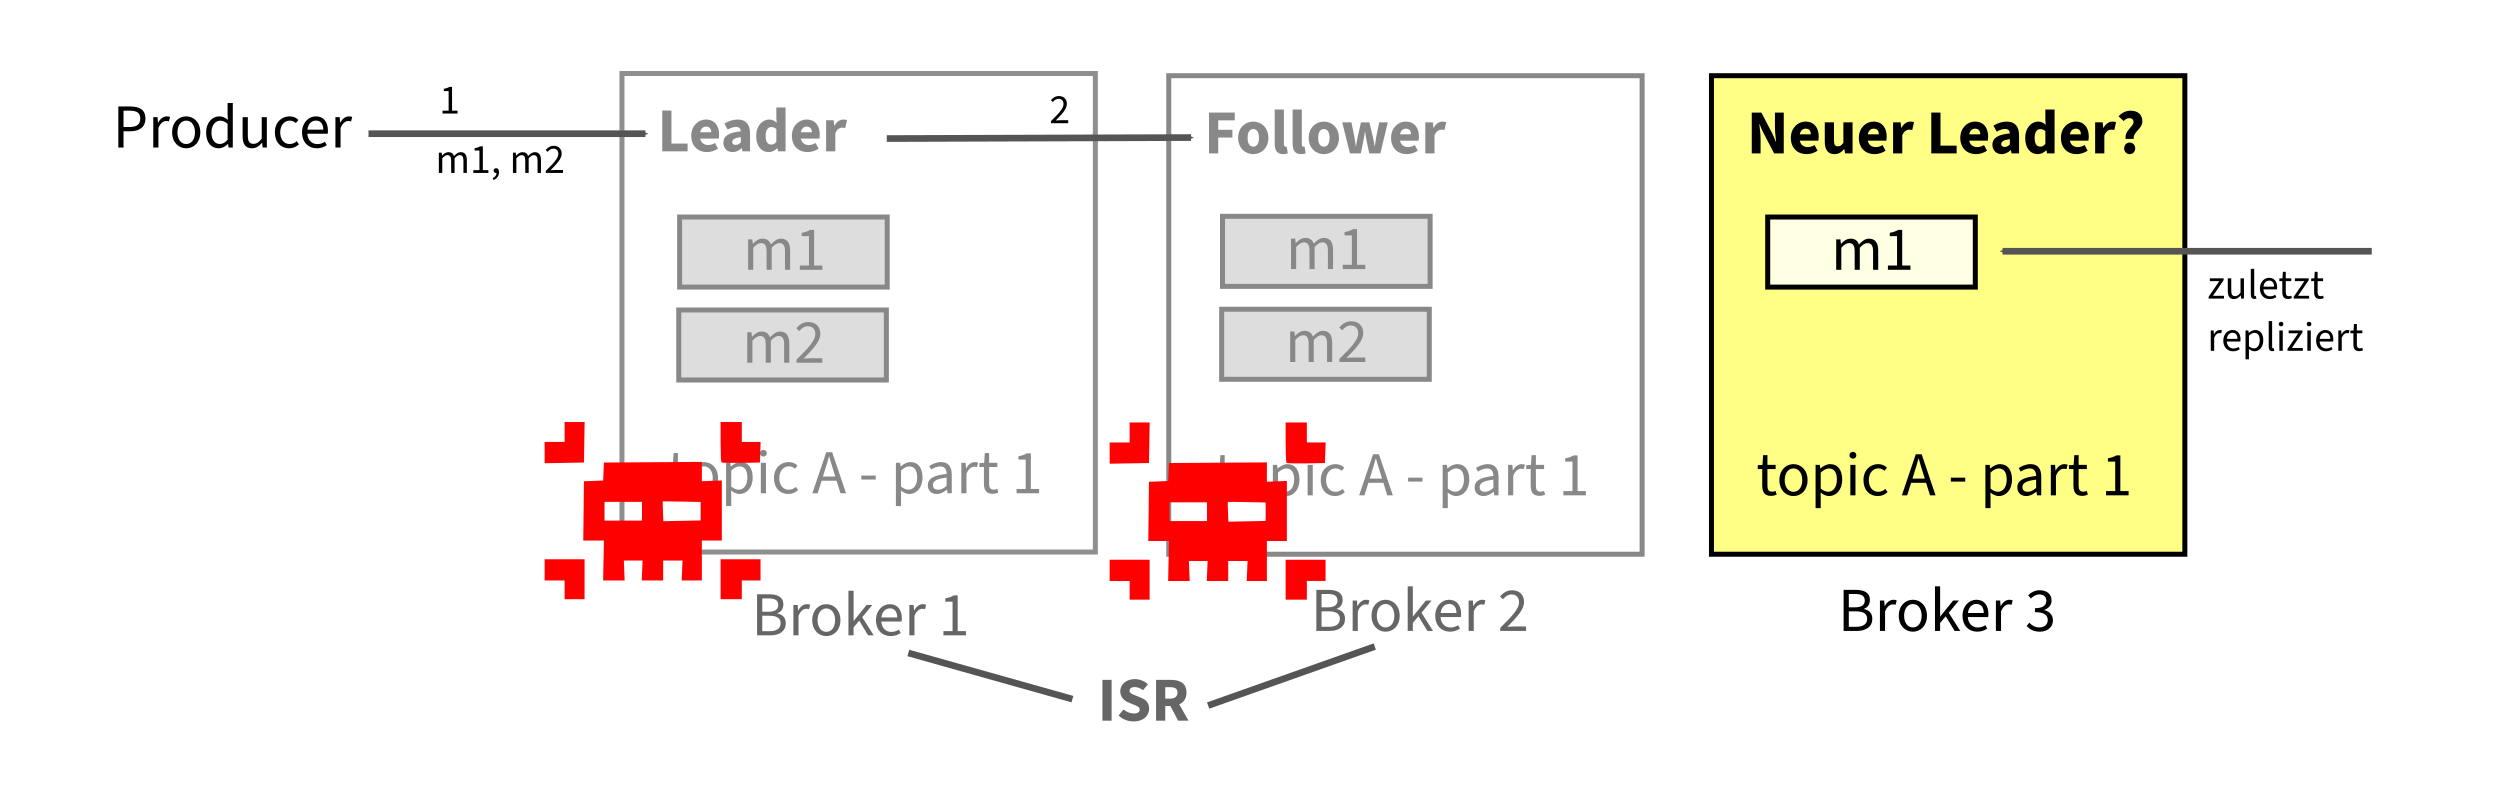 <?xml version="1.0" encoding="UTF-8" standalone="no"?>
<svg
   version="1.1"
   id="svg2"
   viewBox="0 0 748.606 237.289"
   height="66.968mm"
   width="211.273mm"
   inkscape:version="1.1.2 (0a00cf5339, 2022-02-04)"
   sodipodi:docname="unclean-leader-election.svg"
   xmlns:inkscape="http://www.inkscape.org/namespaces/inkscape"
   xmlns:sodipodi="http://sodipodi.sourceforge.net/DTD/sodipodi-0.dtd"
   xmlns="http://www.w3.org/2000/svg"
   xmlns:svg="http://www.w3.org/2000/svg"
   xmlns:rdf="http://www.w3.org/1999/02/22-rdf-syntax-ns#"
   xmlns:cc="http://creativecommons.org/ns#"
   xmlns:dc="http://purl.org/dc/elements/1.1/">
  <sodipodi:namedview
     pagecolor="#ffffff"
     bordercolor="#666666"
     borderopacity="1"
     objecttolerance="10"
     gridtolerance="10"
     guidetolerance="10"
     inkscape:pageopacity="1"
     inkscape:pageshadow="2"
     inkscape:window-width="1545"
     inkscape:window-height="956"
     id="namedview99"
     showgrid="false"
     inkscape:zoom="1.0375495"
     inkscape:cx="416.36568"
     inkscape:cy="118.06666"
     inkscape:window-x="26"
     inkscape:window-y="23"
     inkscape:window-maximized="0"
     inkscape:current-layer="layer1"
     inkscape:pagecheckerboard="0"
     inkscape:document-units="mm" />
  <defs
     id="defs4">
    <marker
       style="overflow:visible"
       id="Arrow2Send"
       refX="0"
       refY="0"
       orient="auto">
      <path
         transform="matrix(-0.3,0,0,-0.3,0.69,0)"
         d="M 8.719,4.034 -2.207,0.016 8.719,-4.002 c -1.745,2.372 -1.735,5.617 -6e-7,8.035 z"
         style="fill:#555555;fill-opacity:1;fill-rule:evenodd;stroke:#555555;stroke-width:0.625;stroke-linejoin:round;stroke-opacity:1"
         id="path5027" />
    </marker>
    <marker
       style="overflow:visible"
       id="Arrow2Send-8"
       refX="0"
       refY="0"
       orient="auto">
      <path
         transform="matrix(-0.3,0,0,-0.3,0.69,0)"
         d="M 8.719,4.034 -2.207,0.016 8.719,-4.002 c -1.745,2.372 -1.735,5.617 -6e-7,8.035 z"
         style="fill:#555555;fill-opacity:1;fill-rule:evenodd;stroke:#555555;stroke-width:0.625;stroke-linejoin:round;stroke-opacity:1"
         id="path5027-9" />
    </marker>
    <marker
       style="overflow:visible"
       id="Arrow2Send-81"
       refX="0"
       refY="0"
       orient="auto">
      <path
         transform="matrix(-0.3,0,0,-0.3,0.69,0)"
         d="M 8.719,4.034 -2.207,0.016 8.719,-4.002 c -1.745,2.372 -1.735,5.617 -6e-7,8.035 z"
         style="fill:#555555;fill-opacity:1;fill-rule:evenodd;stroke:#555555;stroke-width:0.625;stroke-linejoin:round;stroke-opacity:1"
         id="path5027-6" />
    </marker>
    <marker
       style="overflow:visible"
       id="Arrow2Send-81-4"
       refX="0"
       refY="0"
       orient="auto">
      <path
         transform="matrix(-0.3,0,0,-0.3,0.69,0)"
         d="M 8.719,4.034 -2.207,0.016 8.719,-4.002 c -1.745,2.372 -1.735,5.617 -6e-7,8.035 z"
         style="fill:#555555;fill-opacity:1;fill-rule:evenodd;stroke:#555555;stroke-width:0.625;stroke-linejoin:round;stroke-opacity:1"
         id="path5027-6-8" />
    </marker>
    <marker
       style="overflow:visible"
       id="Arrow2Send-4"
       refX="0"
       refY="0"
       orient="auto">
      <path
         transform="matrix(-0.3,0,0,-0.3,0.69,0)"
         d="M 8.719,4.034 -2.207,0.016 8.719,-4.002 c -1.745,2.372 -1.735,5.617 -6e-7,8.035 z"
         style="fill:#555555;fill-opacity:1;fill-rule:evenodd;stroke:#555555;stroke-width:0.625;stroke-linejoin:round;stroke-opacity:1"
         id="path5027-2" />
    </marker>
    <marker
       style="overflow:visible"
       id="Arrow2Send-6"
       refX="0"
       refY="0"
       orient="auto">
      <path
         transform="matrix(-0.3,0,0,-0.3,0.69,0)"
         d="M 8.719,4.034 -2.207,0.016 8.719,-4.002 c -1.745,2.372 -1.735,5.617 -6e-7,8.035 z"
         style="fill:#555555;fill-opacity:1;fill-rule:evenodd;stroke:#555555;stroke-width:0.625;stroke-linejoin:round;stroke-opacity:1"
         id="path5027-4" />
    </marker>
    <marker
       style="overflow:visible"
       id="Arrow2Send-3"
       refX="0"
       refY="0"
       orient="auto">
      <path
         transform="matrix(-0.3,0,0,-0.3,0.69,0)"
         d="M 8.719,4.034 -2.207,0.016 8.719,-4.002 c -1.745,2.372 -1.735,5.617 -6e-7,8.035 z"
         style="fill:#555555;fill-opacity:1;fill-rule:evenodd;stroke:#555555;stroke-width:0.625;stroke-linejoin:round;stroke-opacity:1"
         id="path5027-1" />
    </marker>
    <marker
       style="overflow:visible"
       id="Arrow2Send-3-6"
       refX="0"
       refY="0"
       orient="auto">
      <path
         transform="matrix(-0.3,0,0,-0.3,0.69,0)"
         d="M 8.719,4.034 -2.207,0.016 8.719,-4.002 c -1.745,2.372 -1.735,5.617 -6e-7,8.035 z"
         style="fill:#555555;fill-opacity:1;fill-rule:evenodd;stroke:#555555;stroke-width:0.625;stroke-linejoin:round;stroke-opacity:1"
         id="path5027-1-8" />
    </marker>
    <marker
       style="overflow:visible"
       id="Arrow2Send-3-9"
       refX="0"
       refY="0"
       orient="auto">
      <path
         transform="matrix(-0.3,0,0,-0.3,0.69,0)"
         d="M 8.719,4.034 -2.207,0.016 8.719,-4.002 c -1.745,2.372 -1.735,5.617 -6e-7,8.035 z"
         style="fill:#555555;fill-opacity:1;fill-rule:evenodd;stroke:#555555;stroke-width:0.625;stroke-linejoin:round;stroke-opacity:1"
         id="path5027-1-88" />
    </marker>
    <marker
       style="overflow:visible"
       id="Arrow2Send-3-92"
       refX="0"
       refY="0"
       orient="auto">
      <path
         transform="matrix(-0.3,0,0,-0.3,0.69,0)"
         d="M 8.719,4.034 -2.207,0.016 8.719,-4.002 c -1.745,2.372 -1.735,5.617 -6e-7,8.035 z"
         style="fill:#555555;fill-opacity:1;fill-rule:evenodd;stroke:#555555;stroke-width:0.625;stroke-linejoin:round;stroke-opacity:1"
         id="path5027-1-1" />
    </marker>
  </defs>
  <g
     transform="translate(-9.408,-690.735)"
     id="layer1">
    <path
       id="rect4695-80"
       style="opacity:1;fill:#ffff00;fill-opacity:0.48;stroke:#000000;stroke-width:1.5;stroke-linecap:round"
       d="M 521.895,713.408 H 663.645 V 856.701 H 521.895 Z" />
    <g
       transform="translate(102.729,5.449)"
       id="g4690">
      <g
         aria-label="topic A - part 1"
         id="text4684"
         style="font-size:18.75px;line-height:0%;font-family:'Source Sans 3';-inkscape-font-specification:'Source Sans 3, Normal';letter-spacing:0px;word-spacing:0px;fill:#888888;stroke-width:1px">
        <path
           d="m 110.728,833.158 c 0.619,0 1.219,-0.15 1.706,-0.394 l -0.319,-1.087 c -0.356,0.169 -0.713,0.225 -1.031,0.225 -1.05,0 -1.406,-0.637 -1.406,-1.744 v -5.025 h 2.456 v -1.256 h -2.456 v -2.925 h -1.294 l -0.188,2.925 -1.425,0.094 v 1.163 h 1.35 v 4.987 c 0,1.819 0.656,3.038 2.606,3.038 z"
           id="path13736" />
        <path
           d="m 117.478,833.214 c 2.231,0 4.219,-1.744 4.219,-4.763 0,-3.056 -1.988,-4.8 -4.219,-4.8 -2.231,0 -4.219,1.744 -4.219,4.8 0,3.019 1.988,4.763 4.219,4.763 z m 0,-1.275 c -1.556,0 -2.625,-1.406 -2.625,-3.487 0,-2.1 1.069,-3.525 2.625,-3.525 1.575,0 2.625,1.425 2.625,3.525 0,2.081 -1.05,3.487 -2.625,3.487 z"
           id="path13738" />
        <path
           d="m 124.097,836.833 h 1.538 v -3.075 l -0.037,-1.594 c 0.844,0.656 1.688,1.05 2.531,1.05 2.081,0 3.938,-1.819 3.938,-4.912 0,-2.831 -1.256,-4.65 -3.6,-4.65 -1.069,0 -2.081,0.581 -2.906,1.275 h -0.056 l -0.131,-1.05 h -1.275 z m 3.769,-4.912 c -0.6,0 -1.406,-0.263 -2.231,-0.956 v -4.781 c 0.9,-0.806 1.669,-1.238 2.438,-1.238 1.725,0 2.4,1.35 2.4,3.356 0,2.25 -1.106,3.619 -2.606,3.619 z"
           id="path13740" />
        <path
           d="m 134.503,832.989 h 1.538 v -9.113 h -1.538 z m 0.769,-10.988 c 0.6,0 1.031,-0.394 1.031,-1.012 0,-0.6 -0.431,-1.012 -1.031,-1.012 -0.6,0 -1.031,0.412 -1.031,1.012 0,0.619 0.431,1.012 1.031,1.012 z"
           id="path13742" />
        <path
           d="m 142.734,833.214 c 1.163,0 2.175,-0.469 2.925,-1.2 l -0.675,-0.938 c -0.544,0.506 -1.294,0.863 -2.119,0.863 -1.688,0 -2.831,-1.406 -2.831,-3.487 0,-2.1 1.219,-3.525 2.85,-3.525 0.787,0 1.369,0.3 1.837,0.731 l 0.769,-0.938 c -0.619,-0.619 -1.462,-1.069 -2.663,-1.069 -2.344,0 -4.388,1.744 -4.388,4.8 0,3.019 1.856,4.763 4.294,4.763 z"
           id="path13744" />
        <path
           d="m 153.684,826.108 c 0.45,-1.369 0.844,-2.719 1.219,-4.144 h 0.075 c 0.394,1.425 0.787,2.775 1.238,4.144 l 0.581,1.875 h -3.694 z m -3.75,6.881 h 1.594 l 1.181,-3.75 h 4.481 l 1.163,3.75 h 1.669 l -4.162,-12.3 h -1.762 z"
           id="path13746" />
        <path
           d="m 164.597,828.883 h 4.312 v -1.181 h -4.312 z"
           id="path13748" />
        <path
           d="m 174.947,836.833 h 1.538 v -3.075 l -0.037,-1.594 c 0.844,0.656 1.688,1.05 2.531,1.05 2.081,0 3.938,-1.819 3.938,-4.912 0,-2.831 -1.256,-4.65 -3.6,-4.65 -1.069,0 -2.081,0.581 -2.906,1.275 h -0.056 l -0.131,-1.05 h -1.275 z m 3.769,-4.912 c -0.6,0 -1.406,-0.263 -2.231,-0.956 v -4.781 c 0.9,-0.806 1.669,-1.238 2.438,-1.238 1.725,0 2.4,1.35 2.4,3.356 0,2.25 -1.106,3.619 -2.606,3.619 z"
           id="path13750" />
        <path
           d="m 187.19,833.214 c 1.144,0 2.119,-0.581 3.019,-1.312 h 0.056 l 0.131,1.087 h 1.275 v -5.588 c 0,-2.269 -0.956,-3.75 -3.169,-3.75 -1.462,0 -2.737,0.619 -3.581,1.181 l 0.6,1.05 c 0.713,-0.45 1.669,-0.938 2.719,-0.938 1.481,0 1.875,1.106 1.894,2.25 -3.9,0.431 -5.625,1.387 -5.625,3.431 0,1.65 1.163,2.587 2.681,2.587 z m 0.431,-1.275 c -0.881,0 -1.594,-0.394 -1.594,-1.406 0,-1.181 1.031,-1.875 4.106,-2.231 v 2.456 c -0.881,0.787 -1.631,1.181 -2.513,1.181 z"
           id="path13752" />
        <path
           d="m 194.54,832.989 h 1.538 v -5.85 c 0.619,-1.538 1.538,-2.1 2.306,-2.1 0.375,0 0.562,0.037 0.844,0.113 l 0.338,-1.312 c -0.3,-0.131 -0.581,-0.188 -0.975,-0.188 -1.05,0 -1.988,0.731 -2.587,1.875 h -0.056 l -0.131,-1.65 h -1.275 z"
           id="path13754" />
        <path
           d="m 203.915,833.158 c 0.619,0 1.219,-0.15 1.706,-0.394 l -0.319,-1.087 c -0.356,0.169 -0.713,0.225 -1.031,0.225 -1.05,0 -1.406,-0.637 -1.406,-1.744 v -5.025 h 2.456 v -1.256 h -2.456 v -2.925 h -1.294 l -0.188,2.925 -1.425,0.094 v 1.163 h 1.35 v 4.987 c 0,1.819 0.656,3.038 2.606,3.038 z"
           id="path13756" />
        <path
           d="m 211.078,832.989 h 6.75 v -1.275 h -2.475 v -10.688 h -1.181 c -0.656,0.394 -1.444,0.694 -2.531,0.881 v 0.994 h 2.175 v 8.812 h -2.737 z"
           id="path13758" />
      </g>
      <path
         id="rect4688"
         style="opacity:1;fill:none;stroke-width:1.5;stroke-linecap:round"
         d="M 99.929,813.646 H 226.438 v 26.917 H 99.929 Z" />
    </g>
    <path
       id="rect4695"
       style="opacity:1;fill:none;stroke:#888888;stroke-width:1.5;stroke-linecap:round;stroke-opacity:0.941"
       d="M 195.65,712.745 H 337.4 V 856.038 H 195.65 Z" />
    <g
       aria-label="Leader"
       id="text4754"
       style="font-size:18.75px;line-height:0%;font-family:'Source Sans 3';-inkscape-font-specification:'Source Sans 3, Normal';letter-spacing:0px;word-spacing:0px;fill:#888888;stroke-width:1px">
      <path
         d="m 207.712,736.053 h 7.594 v -2.325 h -4.838 v -9.9 H 207.712 Z"
         style="font-weight:bold;line-height:125%;-inkscape-font-specification:'Source Sans 3, Bold'"
         id="path13722" />
      <path
         d="m 220.837,728.646 c 1.106,0 1.538,0.713 1.538,1.688 h -3.3 c 0.244,-1.275 1.031,-1.688 1.762,-1.688 z m 0.263,7.631 c 1.106,0 2.362,-0.375 3.3,-1.031 l -0.9,-1.688 c -0.656,0.394 -1.331,0.6 -2.025,0.6 -1.05,0 -2.1,-0.469 -2.4,-1.913 h 5.55 c 0.056,-0.281 0.113,-0.769 0.113,-1.256 0,-2.531 -1.294,-4.463 -3.956,-4.463 -2.231,0 -4.388,1.856 -4.388,4.875 0,3.094 2.044,4.875 4.706,4.875 z"
         style="font-weight:bold;line-height:125%;-inkscape-font-specification:'Source Sans 3, Bold'"
         id="path13724" />
      <path
         d="m 228.787,736.278 c 1.05,0 1.894,-0.487 2.7,-1.181 h 0.075 l 0.188,0.956 h 2.25 v -5.306 c 0,-2.869 -1.312,-4.219 -3.694,-4.219 -1.462,0 -2.794,0.487 -3.975,1.219 l 0.975,1.8 c 0.919,-0.525 1.688,-0.806 2.475,-0.806 0.994,0 1.406,0.506 1.462,1.312 -3.675,0.375 -5.231,1.425 -5.231,3.413 0,1.575 1.069,2.812 2.775,2.812 z m 0.919,-2.156 c -0.637,0 -1.05,-0.281 -1.05,-0.863 0,-0.713 0.637,-1.219 2.587,-1.481 v 1.575 c -0.469,0.487 -0.919,0.769 -1.538,0.769 z"
         style="font-weight:bold;line-height:125%;-inkscape-font-specification:'Source Sans 3, Bold'"
         id="path13726" />
      <path
         d="m 239.643,736.278 c 0.9,0 1.819,-0.487 2.475,-1.144 h 0.075 l 0.188,0.919 h 2.25 v -13.144 h -2.756 v 3.169 l 0.113,1.425 c -0.637,-0.6 -1.256,-0.975 -2.288,-0.975 -1.969,0 -3.862,1.837 -3.862,4.875 0,3.038 1.5,4.875 3.806,4.875 z m 0.713,-2.25 c -1.069,0 -1.688,-0.825 -1.688,-2.663 0,-1.762 0.787,-2.587 1.669,-2.587 0.506,0 1.05,0.15 1.538,0.6 v 3.806 c -0.45,0.619 -0.919,0.844 -1.519,0.844 z"
         style="font-weight:bold;line-height:125%;-inkscape-font-specification:'Source Sans 3, Bold'"
         id="path13728" />
      <path
         d="m 250.968,728.646 c 1.106,0 1.538,0.713 1.538,1.688 h -3.3 c 0.244,-1.275 1.031,-1.688 1.762,-1.688 z m 0.263,7.631 c 1.106,0 2.362,-0.375 3.3,-1.031 l -0.9,-1.688 c -0.656,0.394 -1.331,0.6 -2.025,0.6 -1.05,0 -2.1,-0.469 -2.4,-1.913 h 5.55 c 0.056,-0.281 0.113,-0.769 0.113,-1.256 0,-2.531 -1.294,-4.463 -3.956,-4.463 -2.231,0 -4.388,1.856 -4.388,4.875 0,3.094 2.044,4.875 4.706,4.875 z"
         style="font-weight:bold;line-height:125%;-inkscape-font-specification:'Source Sans 3, Bold'"
         id="path13730" />
      <path
         d="m 256.781,736.053 h 2.756 v -5.4 c 0.487,-1.256 1.35,-1.706 2.044,-1.706 0.394,0 0.619,0.037 0.938,0.113 l 0.525,-2.344 c -0.263,-0.113 -0.581,-0.188 -1.106,-0.188 -0.956,0 -1.969,0.6 -2.644,1.856 h -0.075 l -0.188,-1.631 h -2.25 z"
         style="font-weight:bold;line-height:125%;-inkscape-font-specification:'Source Sans 3, Bold'"
         id="path13732" />
    </g>
    <g
       aria-label="Broker 1"
       id="text4833"
       style="font-size:18.75px;line-height:0%;font-family:'Source Sans 3';-inkscape-font-specification:'Source Sans 3, Normal';letter-spacing:0px;word-spacing:0px;fill:#666666;stroke-width:1px">
      <path
         d="m 236.108,880.988 h 3.919 c 2.756,0 4.669,-1.2 4.669,-3.656 0,-1.65 -0.975,-2.606 -2.513,-2.888 v -0.075 c 1.163,-0.375 1.8,-1.406 1.8,-2.681 0,-2.156 -1.725,-3 -4.219,-3 h -3.656 z m 1.556,-7.069 v -3.994 h 1.894 c 1.913,0 2.888,0.544 2.888,1.969 0,1.256 -0.863,2.025 -2.962,2.025 z m 0,5.831 v -4.631 h 2.138 c 2.156,0 3.356,0.694 3.356,2.212 0,1.65 -1.238,2.419 -3.356,2.419 z"
         id="path13707" />
      <path
         d="m 246.983,880.988 h 1.538 v -5.85 c 0.619,-1.538 1.538,-2.1 2.306,-2.1 0.375,0 0.562,0.037 0.844,0.113 l 0.338,-1.312 c -0.3,-0.131 -0.581,-0.188 -0.975,-0.188 -1.05,0 -1.988,0.731 -2.587,1.875 h -0.056 l -0.131,-1.65 h -1.275 z"
         id="path13709" />
      <path
         d="m 256.846,881.213 c 2.231,0 4.219,-1.744 4.219,-4.763 0,-3.056 -1.988,-4.8 -4.219,-4.8 -2.231,0 -4.219,1.744 -4.219,4.8 0,3.019 1.988,4.763 4.219,4.763 z m 0,-1.275 c -1.556,0 -2.625,-1.406 -2.625,-3.487 0,-2.1 1.069,-3.525 2.625,-3.525 1.575,0 2.625,1.425 2.625,3.525 0,2.081 -1.05,3.487 -2.625,3.487 z"
         id="path13711" />
      <path
         d="m 263.465,880.988 h 1.538 v -2.4 l 1.688,-1.988 2.663,4.388 h 1.688 l -3.45,-5.438 3.038,-3.675 h -1.725 l -3.862,4.781 h -0.037 v -9.019 h -1.538 z"
         id="path13713" />
      <path
         d="m 275.858,872.907 c 1.406,0 2.212,0.956 2.212,2.719 h -4.744 c 0.244,-1.95 1.406,-2.719 2.531,-2.719 z m 0.244,8.306 c 1.238,0 2.212,-0.394 3.019,-0.938 l -0.562,-1.012 c -0.637,0.431 -1.406,0.694 -2.269,0.694 -1.538,0 -2.85,-1.069 -3,-3.112 h 6.094 c 0.056,-0.3 0.075,-0.6 0.075,-0.919 0,-2.587 -1.275,-4.275 -3.619,-4.275 -2.1,0 -4.125,1.819 -4.125,4.781 0,3.019 1.931,4.781 4.388,4.781 z"
         id="path13715" />
      <path
         d="m 281.708,880.988 h 1.538 v -5.85 c 0.619,-1.538 1.538,-2.1 2.306,-2.1 0.375,0 0.562,0.037 0.844,0.113 l 0.338,-1.312 c -0.3,-0.131 -0.581,-0.188 -0.975,-0.188 -1.05,0 -1.988,0.731 -2.587,1.875 h -0.056 l -0.131,-1.65 h -1.275 z"
         id="path13717" />
      <path
         d="m 291.908,880.988 h 6.75 v -1.275 h -2.475 v -10.688 h -1.181 c -0.656,0.394 -1.444,0.694 -2.531,0.881 v 0.994 h 2.175 v 8.812 h -2.737 z"
         id="path13719" />
    </g>
    <g
       transform="translate(266.457,6.065)"
       id="g4690-4">
      <g
         aria-label="topic A - part 1"
         id="text4684-5"
         style="font-size:18.75px;line-height:0%;font-family:'Source Sans 3';-inkscape-font-specification:'Source Sans 3, Normal';letter-spacing:0px;word-spacing:0px;fill:#888888;stroke-width:1px">
        <path
           d="m 110.728,833.158 c 0.619,0 1.219,-0.15 1.706,-0.394 l -0.319,-1.087 c -0.356,0.169 -0.713,0.225 -1.031,0.225 -1.05,0 -1.406,-0.637 -1.406,-1.744 v -5.025 h 2.456 v -1.256 h -2.456 v -2.925 h -1.294 l -0.188,2.925 -1.425,0.094 v 1.163 h 1.35 v 4.987 c 0,1.819 0.656,3.038 2.606,3.038 z"
           id="path13681" />
        <path
           d="m 117.478,833.214 c 2.231,0 4.219,-1.744 4.219,-4.763 0,-3.056 -1.988,-4.8 -4.219,-4.8 -2.231,0 -4.219,1.744 -4.219,4.8 0,3.019 1.988,4.763 4.219,4.763 z m 0,-1.275 c -1.556,0 -2.625,-1.406 -2.625,-3.487 0,-2.1 1.069,-3.525 2.625,-3.525 1.575,0 2.625,1.425 2.625,3.525 0,2.081 -1.05,3.487 -2.625,3.487 z"
           id="path13683" />
        <path
           d="m 124.097,836.833 h 1.538 v -3.075 l -0.037,-1.594 c 0.844,0.656 1.688,1.05 2.531,1.05 2.081,0 3.938,-1.819 3.938,-4.912 0,-2.831 -1.256,-4.65 -3.6,-4.65 -1.069,0 -2.081,0.581 -2.906,1.275 h -0.056 l -0.131,-1.05 h -1.275 z m 3.769,-4.912 c -0.6,0 -1.406,-0.263 -2.231,-0.956 v -4.781 c 0.9,-0.806 1.669,-1.238 2.438,-1.238 1.725,0 2.4,1.35 2.4,3.356 0,2.25 -1.106,3.619 -2.606,3.619 z"
           id="path13685" />
        <path
           d="m 134.503,832.989 h 1.538 v -9.113 h -1.538 z m 0.769,-10.988 c 0.6,0 1.031,-0.394 1.031,-1.012 0,-0.6 -0.431,-1.012 -1.031,-1.012 -0.6,0 -1.031,0.412 -1.031,1.012 0,0.619 0.431,1.012 1.031,1.012 z"
           id="path13687" />
        <path
           d="m 142.734,833.214 c 1.163,0 2.175,-0.469 2.925,-1.2 l -0.675,-0.938 c -0.544,0.506 -1.294,0.863 -2.119,0.863 -1.688,0 -2.831,-1.406 -2.831,-3.487 0,-2.1 1.219,-3.525 2.85,-3.525 0.787,0 1.369,0.3 1.837,0.731 l 0.769,-0.938 c -0.619,-0.619 -1.462,-1.069 -2.663,-1.069 -2.344,0 -4.388,1.744 -4.388,4.8 0,3.019 1.856,4.763 4.294,4.763 z"
           id="path13689" />
        <path
           d="m 153.684,826.108 c 0.45,-1.369 0.844,-2.719 1.219,-4.144 h 0.075 c 0.394,1.425 0.787,2.775 1.238,4.144 l 0.581,1.875 h -3.694 z m -3.75,6.881 h 1.594 l 1.181,-3.75 h 4.481 l 1.163,3.75 h 1.669 l -4.162,-12.3 h -1.762 z"
           id="path13691" />
        <path
           d="m 164.597,828.883 h 4.312 v -1.181 h -4.312 z"
           id="path13693" />
        <path
           d="m 174.947,836.833 h 1.538 v -3.075 l -0.037,-1.594 c 0.844,0.656 1.688,1.05 2.531,1.05 2.081,0 3.938,-1.819 3.938,-4.912 0,-2.831 -1.256,-4.65 -3.6,-4.65 -1.069,0 -2.081,0.581 -2.906,1.275 h -0.056 l -0.131,-1.05 h -1.275 z m 3.769,-4.912 c -0.6,0 -1.406,-0.263 -2.231,-0.956 v -4.781 c 0.9,-0.806 1.669,-1.238 2.438,-1.238 1.725,0 2.4,1.35 2.4,3.356 0,2.25 -1.106,3.619 -2.606,3.619 z"
           id="path13695" />
        <path
           d="m 187.19,833.214 c 1.144,0 2.119,-0.581 3.019,-1.312 h 0.056 l 0.131,1.087 h 1.275 v -5.588 c 0,-2.269 -0.956,-3.75 -3.169,-3.75 -1.462,0 -2.737,0.619 -3.581,1.181 l 0.6,1.05 c 0.713,-0.45 1.669,-0.938 2.719,-0.938 1.481,0 1.875,1.106 1.894,2.25 -3.9,0.431 -5.625,1.387 -5.625,3.431 0,1.65 1.163,2.587 2.681,2.587 z m 0.431,-1.275 c -0.881,0 -1.594,-0.394 -1.594,-1.406 0,-1.181 1.031,-1.875 4.106,-2.231 v 2.456 c -0.881,0.787 -1.631,1.181 -2.513,1.181 z"
           id="path13697" />
        <path
           d="m 194.54,832.989 h 1.538 v -5.85 c 0.619,-1.538 1.538,-2.1 2.306,-2.1 0.375,0 0.562,0.037 0.844,0.113 l 0.338,-1.312 c -0.3,-0.131 -0.581,-0.188 -0.975,-0.188 -1.05,0 -1.988,0.731 -2.587,1.875 h -0.056 l -0.131,-1.65 h -1.275 z"
           id="path13699" />
        <path
           d="m 203.915,833.158 c 0.619,0 1.219,-0.15 1.706,-0.394 l -0.319,-1.087 c -0.356,0.169 -0.713,0.225 -1.031,0.225 -1.05,0 -1.406,-0.637 -1.406,-1.744 v -5.025 h 2.456 v -1.256 h -2.456 v -2.925 h -1.294 l -0.188,2.925 -1.425,0.094 v 1.163 h 1.35 v 4.987 c 0,1.819 0.656,3.038 2.606,3.038 z"
           id="path13701" />
        <path
           d="m 211.078,832.989 h 6.75 v -1.275 h -2.475 v -10.688 h -1.181 c -0.656,0.394 -1.444,0.694 -2.531,0.881 v 0.994 h 2.175 v 8.812 h -2.737 z"
           id="path13703" />
      </g>
      <path
         id="rect4688-2"
         style="opacity:1;fill:none;stroke-width:1.5;stroke-linecap:round"
         d="M 99.929,813.646 H 226.438 v 26.917 H 99.929 Z" />
    </g>
    <path
       id="rect4695-8"
       style="opacity:1;fill:none;stroke:#888888;stroke-width:1.5;stroke-linecap:round"
       d="M 359.378,713.408 H 501.128 V 856.701 H 359.378 Z" />
    <g
       aria-label="Follower"
       id="text4754-6"
       style="font-size:18.75px;line-height:0%;font-family:'Source Sans 3';-inkscape-font-specification:'Source Sans 3, Normal';letter-spacing:0px;word-spacing:0px;fill:#888888;stroke-width:1px">
      <path
         d="m 371.44,736.668 h 2.756 v -4.744 h 4.237 v -2.325 h -4.237 v -2.831 h 4.95 v -2.325 h -7.706 z"
         style="font-weight:bold;line-height:125%;-inkscape-font-specification:'Source Sans 3, Bold'"
         id="path13663" />
      <path
         d="m 384.697,736.893 c 2.344,0 4.519,-1.781 4.519,-4.875 0,-3.094 -2.175,-4.875 -4.519,-4.875 -2.362,0 -4.537,1.781 -4.537,4.875 0,3.094 2.175,4.875 4.537,4.875 z m 0,-2.231 c -1.144,0 -1.706,-1.031 -1.706,-2.644 0,-1.613 0.562,-2.644 1.706,-2.644 1.125,0 1.706,1.031 1.706,2.644 0,1.613 -0.581,2.644 -1.706,2.644 z"
         style="font-weight:bold;line-height:125%;-inkscape-font-specification:'Source Sans 3, Bold'"
         id="path13665" />
      <path
         d="m 393.64,736.874 c 0.619,0 1.087,-0.094 1.387,-0.225 l -0.338,-2.025 c -0.15,0.037 -0.225,0.037 -0.319,0.037 -0.244,0 -0.506,-0.188 -0.506,-0.787 v -10.35 h -2.756 v 10.238 c 0,1.894 0.637,3.112 2.531,3.112 z"
         style="font-weight:bold;line-height:125%;-inkscape-font-specification:'Source Sans 3, Bold'"
         id="path13667" />
      <path
         d="m 399.003,736.874 c 0.619,0 1.087,-0.094 1.387,-0.225 l -0.338,-2.025 c -0.15,0.037 -0.225,0.037 -0.319,0.037 -0.244,0 -0.506,-0.188 -0.506,-0.787 v -10.35 h -2.756 v 10.238 c 0,1.894 0.637,3.112 2.531,3.112 z"
         style="font-weight:bold;line-height:125%;-inkscape-font-specification:'Source Sans 3, Bold'"
         id="path13669" />
      <path
         d="m 405.828,736.893 c 2.344,0 4.519,-1.781 4.519,-4.875 0,-3.094 -2.175,-4.875 -4.519,-4.875 -2.362,0 -4.537,1.781 -4.537,4.875 0,3.094 2.175,4.875 4.537,4.875 z m 0,-2.231 c -1.144,0 -1.706,-1.031 -1.706,-2.644 0,-1.613 0.562,-2.644 1.706,-2.644 1.125,0 1.706,1.031 1.706,2.644 0,1.613 -0.581,2.644 -1.706,2.644 z"
         style="font-weight:bold;line-height:125%;-inkscape-font-specification:'Source Sans 3, Bold'"
         id="path13671" />
      <path
         d="m 413.646,736.668 h 3.244 l 0.769,-3.712 c 0.169,-0.844 0.319,-1.65 0.431,-2.775 h 0.075 c 0.15,1.125 0.3,1.931 0.469,2.775 l 0.787,3.712 h 3.319 l 2.231,-9.3 h -2.569 l -0.881,4.312 c -0.169,0.881 -0.244,1.762 -0.412,2.794 h -0.075 c -0.169,-1.031 -0.338,-1.913 -0.544,-2.794 l -1.031,-4.312 h -2.513 l -0.975,4.312 c -0.206,0.863 -0.356,1.762 -0.525,2.794 h -0.075 c -0.131,-1.031 -0.244,-1.913 -0.412,-2.794 l -0.881,-4.312 h -2.756 z"
         style="font-weight:bold;line-height:125%;-inkscape-font-specification:'Source Sans 3, Bold'"
         id="path13673" />
      <path
         d="m 430.39,729.262 c 1.106,0 1.538,0.713 1.538,1.688 h -3.3 c 0.244,-1.275 1.031,-1.688 1.762,-1.688 z m 0.263,7.631 c 1.106,0 2.362,-0.375 3.3,-1.031 l -0.9,-1.688 c -0.656,0.394 -1.331,0.6 -2.025,0.6 -1.05,0 -2.1,-0.469 -2.4,-1.913 h 5.55 c 0.056,-0.281 0.113,-0.769 0.113,-1.256 0,-2.531 -1.294,-4.463 -3.956,-4.463 -2.231,0 -4.388,1.856 -4.388,4.875 0,3.094 2.044,4.875 4.706,4.875 z"
         style="font-weight:bold;line-height:125%;-inkscape-font-specification:'Source Sans 3, Bold'"
         id="path13675" />
      <path
         d="m 436.203,736.668 h 2.756 v -5.4 c 0.487,-1.256 1.35,-1.706 2.044,-1.706 0.394,0 0.619,0.037 0.938,0.113 l 0.525,-2.344 c -0.263,-0.113 -0.581,-0.188 -1.106,-0.188 -0.956,0 -1.969,0.6 -2.644,1.856 h -0.075 l -0.188,-1.631 h -2.25 z"
         style="font-weight:bold;line-height:125%;-inkscape-font-specification:'Source Sans 3, Bold'"
         id="path13677" />
    </g>
    <g
       aria-label="Broker 2"
       id="text4833-8"
       style="font-size:18.75px;line-height:0%;font-family:'Source Sans 3';-inkscape-font-specification:'Source Sans 3, Normal';letter-spacing:0px;word-spacing:0px;fill:#666666;stroke-width:1px">
      <path
         d="m 403.577,879.665 h 3.919 c 2.756,0 4.669,-1.2 4.669,-3.656 0,-1.65 -0.975,-2.606 -2.513,-2.888 v -0.075 c 1.163,-0.375 1.8,-1.406 1.8,-2.681 0,-2.156 -1.725,-3 -4.219,-3 h -3.656 z m 1.556,-7.069 v -3.994 h 1.894 c 1.913,0 2.888,0.544 2.888,1.969 0,1.256 -0.863,2.025 -2.962,2.025 z m 0,5.831 v -4.631 h 2.138 c 2.156,0 3.356,0.694 3.356,2.212 0,1.65 -1.238,2.419 -3.356,2.419 z"
         id="path13648" />
      <path
         d="m 414.452,879.665 h 1.538 v -5.85 c 0.619,-1.538 1.538,-2.1 2.306,-2.1 0.375,0 0.562,0.037 0.844,0.113 l 0.338,-1.312 c -0.3,-0.131 -0.581,-0.188 -0.975,-0.188 -1.05,0 -1.988,0.731 -2.587,1.875 h -0.056 l -0.131,-1.65 h -1.275 z"
         id="path13650" />
      <path
         d="m 424.314,879.89 c 2.231,0 4.219,-1.744 4.219,-4.763 0,-3.056 -1.988,-4.8 -4.219,-4.8 -2.231,0 -4.219,1.744 -4.219,4.8 0,3.019 1.988,4.763 4.219,4.763 z m 0,-1.275 c -1.556,0 -2.625,-1.406 -2.625,-3.487 0,-2.1 1.069,-3.525 2.625,-3.525 1.575,0 2.625,1.425 2.625,3.525 0,2.081 -1.05,3.487 -2.625,3.487 z"
         id="path13652" />
      <path
         d="m 430.933,879.665 h 1.538 v -2.4 l 1.688,-1.988 2.663,4.388 h 1.688 l -3.45,-5.438 3.038,-3.675 h -1.725 l -3.862,4.781 h -0.037 v -9.019 h -1.538 z"
         id="path13654" />
      <path
         d="m 443.326,871.583 c 1.406,0 2.212,0.956 2.212,2.719 h -4.744 c 0.244,-1.95 1.406,-2.719 2.531,-2.719 z m 0.244,8.306 c 1.238,0 2.212,-0.394 3.019,-0.938 l -0.562,-1.012 c -0.637,0.431 -1.406,0.694 -2.269,0.694 -1.538,0 -2.85,-1.069 -3,-3.112 h 6.094 c 0.056,-0.3 0.075,-0.6 0.075,-0.919 0,-2.587 -1.275,-4.275 -3.619,-4.275 -2.1,0 -4.125,1.819 -4.125,4.781 0,3.019 1.931,4.781 4.388,4.781 z"
         id="path13656" />
      <path
         d="m 449.176,879.665 h 1.538 v -5.85 c 0.619,-1.538 1.538,-2.1 2.306,-2.1 0.375,0 0.562,0.037 0.844,0.113 l 0.338,-1.312 c -0.3,-0.131 -0.581,-0.188 -0.975,-0.188 -1.05,0 -1.988,0.731 -2.587,1.875 h -0.056 l -0.131,-1.65 h -1.275 z"
         id="path13658" />
      <path
         d="m 458.645,879.665 h 7.725 v -1.331 h -3.6 c -0.619,0 -1.35,0.056 -2.006,0.113 2.906,-2.981 5.006,-5.138 5.006,-7.463 0,-2.1 -1.369,-3.506 -3.581,-3.506 -1.538,0 -2.606,0.731 -3.6,1.856 l 0.863,0.844 c 0.694,-0.806 1.556,-1.444 2.55,-1.444 1.519,0 2.269,0.975 2.269,2.344 0,1.931 -2.044,4.144 -5.625,7.65 z"
         id="path13660" />
    </g>
    <g
       transform="translate(428.974,6.065)"
       id="g4690-40">
      <g
         aria-label="topic A - part 1"
         id="text4684-1"
         style="font-size:18.75px;line-height:0%;font-family:'Source Sans 3';-inkscape-font-specification:'Source Sans 3, Normal';letter-spacing:0px;word-spacing:0px;stroke-width:1px">
        <path
           d="m 110.728,833.158 c 0.619,0 1.219,-0.15 1.706,-0.394 l -0.319,-1.087 c -0.356,0.169 -0.713,0.225 -1.031,0.225 -1.05,0 -1.406,-0.637 -1.406,-1.744 v -5.025 h 2.456 v -1.256 h -2.456 v -2.925 h -1.294 l -0.188,2.925 -1.425,0.094 v 1.163 h 1.35 v 4.987 c 0,1.819 0.656,3.038 2.606,3.038 z"
           id="path13622" />
        <path
           d="m 117.478,833.214 c 2.231,0 4.219,-1.744 4.219,-4.763 0,-3.056 -1.988,-4.8 -4.219,-4.8 -2.231,0 -4.219,1.744 -4.219,4.8 0,3.019 1.988,4.763 4.219,4.763 z m 0,-1.275 c -1.556,0 -2.625,-1.406 -2.625,-3.487 0,-2.1 1.069,-3.525 2.625,-3.525 1.575,0 2.625,1.425 2.625,3.525 0,2.081 -1.05,3.487 -2.625,3.487 z"
           id="path13624" />
        <path
           d="m 124.097,836.833 h 1.538 v -3.075 l -0.037,-1.594 c 0.844,0.656 1.688,1.05 2.531,1.05 2.081,0 3.938,-1.819 3.938,-4.912 0,-2.831 -1.256,-4.65 -3.6,-4.65 -1.069,0 -2.081,0.581 -2.906,1.275 h -0.056 l -0.131,-1.05 h -1.275 z m 3.769,-4.912 c -0.6,0 -1.406,-0.263 -2.231,-0.956 v -4.781 c 0.9,-0.806 1.669,-1.238 2.438,-1.238 1.725,0 2.4,1.35 2.4,3.356 0,2.25 -1.106,3.619 -2.606,3.619 z"
           id="path13626" />
        <path
           d="m 134.503,832.989 h 1.538 v -9.113 h -1.538 z m 0.769,-10.988 c 0.6,0 1.031,-0.394 1.031,-1.012 0,-0.6 -0.431,-1.012 -1.031,-1.012 -0.6,0 -1.031,0.412 -1.031,1.012 0,0.619 0.431,1.012 1.031,1.012 z"
           id="path13628" />
        <path
           d="m 142.734,833.214 c 1.163,0 2.175,-0.469 2.925,-1.2 l -0.675,-0.938 c -0.544,0.506 -1.294,0.863 -2.119,0.863 -1.688,0 -2.831,-1.406 -2.831,-3.487 0,-2.1 1.219,-3.525 2.85,-3.525 0.787,0 1.369,0.3 1.837,0.731 l 0.769,-0.938 c -0.619,-0.619 -1.462,-1.069 -2.663,-1.069 -2.344,0 -4.388,1.744 -4.388,4.8 0,3.019 1.856,4.763 4.294,4.763 z"
           id="path13630" />
        <path
           d="m 153.684,826.108 c 0.45,-1.369 0.844,-2.719 1.219,-4.144 h 0.075 c 0.394,1.425 0.787,2.775 1.238,4.144 l 0.581,1.875 h -3.694 z m -3.75,6.881 h 1.594 l 1.181,-3.75 h 4.481 l 1.163,3.75 h 1.669 l -4.162,-12.3 h -1.762 z"
           id="path13632" />
        <path
           d="m 164.597,828.883 h 4.312 v -1.181 h -4.312 z"
           id="path13634" />
        <path
           d="m 174.947,836.833 h 1.538 v -3.075 l -0.037,-1.594 c 0.844,0.656 1.688,1.05 2.531,1.05 2.081,0 3.938,-1.819 3.938,-4.912 0,-2.831 -1.256,-4.65 -3.6,-4.65 -1.069,0 -2.081,0.581 -2.906,1.275 h -0.056 l -0.131,-1.05 h -1.275 z m 3.769,-4.912 c -0.6,0 -1.406,-0.263 -2.231,-0.956 v -4.781 c 0.9,-0.806 1.669,-1.238 2.438,-1.238 1.725,0 2.4,1.35 2.4,3.356 0,2.25 -1.106,3.619 -2.606,3.619 z"
           id="path13636" />
        <path
           d="m 187.19,833.214 c 1.144,0 2.119,-0.581 3.019,-1.312 h 0.056 l 0.131,1.087 h 1.275 v -5.588 c 0,-2.269 -0.956,-3.75 -3.169,-3.75 -1.462,0 -2.737,0.619 -3.581,1.181 l 0.6,1.05 c 0.713,-0.45 1.669,-0.938 2.719,-0.938 1.481,0 1.875,1.106 1.894,2.25 -3.9,0.431 -5.625,1.387 -5.625,3.431 0,1.65 1.163,2.587 2.681,2.587 z m 0.431,-1.275 c -0.881,0 -1.594,-0.394 -1.594,-1.406 0,-1.181 1.031,-1.875 4.106,-2.231 v 2.456 c -0.881,0.787 -1.631,1.181 -2.513,1.181 z"
           id="path13638" />
        <path
           d="m 194.54,832.989 h 1.538 v -5.85 c 0.619,-1.538 1.538,-2.1 2.306,-2.1 0.375,0 0.562,0.037 0.844,0.113 l 0.338,-1.312 c -0.3,-0.131 -0.581,-0.188 -0.975,-0.188 -1.05,0 -1.988,0.731 -2.587,1.875 h -0.056 l -0.131,-1.65 h -1.275 z"
           id="path13640" />
        <path
           d="m 203.915,833.158 c 0.619,0 1.219,-0.15 1.706,-0.394 l -0.319,-1.087 c -0.356,0.169 -0.713,0.225 -1.031,0.225 -1.05,0 -1.406,-0.637 -1.406,-1.744 v -5.025 h 2.456 v -1.256 h -2.456 v -2.925 h -1.294 l -0.188,2.925 -1.425,0.094 v 1.163 h 1.35 v 4.987 c 0,1.819 0.656,3.038 2.606,3.038 z"
           id="path13642" />
        <path
           d="m 211.078,832.989 h 6.75 v -1.275 h -2.475 v -10.688 h -1.181 c -0.656,0.394 -1.444,0.694 -2.531,0.881 v 0.994 h 2.175 v 8.812 h -2.737 z"
           id="path13644" />
      </g>
      <path
         id="rect4688-7"
         style="opacity:1;fill:none;stroke-width:1.5;stroke-linecap:round"
         d="M 99.929,813.646 H 226.438 v 26.917 H 99.929 Z" />
    </g>
    <g
       aria-label="Neuer Leader?"
       id="text4754-8"
       style="font-size:18.75px;line-height:0%;font-family:'Source Sans 3';-inkscape-font-specification:'Source Sans 3, Normal';letter-spacing:0px;word-spacing:0px;stroke-width:1px">
      <path
         d="m 533.958,736.668 h 2.644 v -4.331 c 0,-1.444 -0.225,-3.094 -0.375,-4.444 h 0.075 c 0.375,0.956 0.787,1.931 1.219,2.756 l 3.131,6.019 h 2.888 v -12.225 h -2.644 v 4.331 c 0,1.444 0.225,3.131 0.356,4.444 h -0.075 c -0.375,-0.956 -0.769,-1.931 -1.2,-2.756 l -3.131,-6.019 h -2.888 z"
         style="font-weight:bold;line-height:125%;-inkscape-font-specification:'Source Sans 3, Bold'"
         id="path13597" />
      <path
         d="m 550.101,729.262 c 1.106,0 1.538,0.713 1.538,1.688 h -3.3 c 0.244,-1.275 1.031,-1.688 1.762,-1.688 z m 0.263,7.631 c 1.106,0 2.362,-0.375 3.3,-1.031 l -0.9,-1.688 c -0.656,0.394 -1.331,0.6 -2.025,0.6 -1.05,0 -2.1,-0.469 -2.4,-1.913 h 5.55 c 0.056,-0.281 0.113,-0.769 0.113,-1.256 0,-2.531 -1.294,-4.463 -3.956,-4.463 -2.231,0 -4.388,1.856 -4.388,4.875 0,3.094 2.044,4.875 4.706,4.875 z"
         style="font-weight:bold;line-height:125%;-inkscape-font-specification:'Source Sans 3, Bold'"
         id="path13599" />
      <path
         d="m 558.708,736.893 c 1.275,0 2.138,-0.581 2.925,-1.519 h 0.056 l 0.206,1.294 h 2.25 v -9.3 h -2.756 v 6.15 c -0.544,0.731 -0.956,1.031 -1.65,1.031 -0.806,0 -1.163,-0.431 -1.163,-1.762 v -5.419 h -2.756 v 5.775 c 0,2.325 0.863,3.75 2.888,3.75 z"
         style="font-weight:bold;line-height:125%;-inkscape-font-specification:'Source Sans 3, Bold'"
         id="path13601" />
      <path
         d="m 570.464,729.262 c 1.106,0 1.538,0.713 1.538,1.688 h -3.3 c 0.244,-1.275 1.031,-1.688 1.762,-1.688 z m 0.263,7.631 c 1.106,0 2.362,-0.375 3.3,-1.031 l -0.9,-1.688 c -0.656,0.394 -1.331,0.6 -2.025,0.6 -1.05,0 -2.1,-0.469 -2.4,-1.913 h 5.55 c 0.056,-0.281 0.113,-0.769 0.113,-1.256 0,-2.531 -1.294,-4.463 -3.956,-4.463 -2.231,0 -4.388,1.856 -4.388,4.875 0,3.094 2.044,4.875 4.706,4.875 z"
         style="font-weight:bold;line-height:125%;-inkscape-font-specification:'Source Sans 3, Bold'"
         id="path13603" />
      <path
         d="m 576.276,736.668 h 2.756 v -5.4 c 0.487,-1.256 1.35,-1.706 2.044,-1.706 0.394,0 0.619,0.037 0.938,0.113 l 0.525,-2.344 c -0.263,-0.113 -0.581,-0.188 -1.106,-0.188 -0.956,0 -1.969,0.6 -2.644,1.856 h -0.075 l -0.188,-1.631 h -2.25 z"
         style="font-weight:bold;line-height:125%;-inkscape-font-specification:'Source Sans 3, Bold'"
         id="path13605" />
      <path
         d="m 587.714,736.668 h 7.594 v -2.325 h -4.838 v -9.9 h -2.756 z"
         style="font-weight:bold;line-height:125%;-inkscape-font-specification:'Source Sans 3, Bold'"
         id="path13607" />
      <path
         d="m 600.839,729.262 c 1.106,0 1.538,0.713 1.538,1.688 h -3.3 c 0.244,-1.275 1.031,-1.688 1.762,-1.688 z m 0.263,7.631 c 1.106,0 2.362,-0.375 3.3,-1.031 l -0.9,-1.688 c -0.656,0.394 -1.331,0.6 -2.025,0.6 -1.05,0 -2.1,-0.469 -2.4,-1.913 h 5.55 c 0.056,-0.281 0.113,-0.769 0.113,-1.256 0,-2.531 -1.294,-4.463 -3.956,-4.463 -2.231,0 -4.388,1.856 -4.388,4.875 0,3.094 2.044,4.875 4.706,4.875 z"
         style="font-weight:bold;line-height:125%;-inkscape-font-specification:'Source Sans 3, Bold'"
         id="path13609" />
      <path
         d="m 608.789,736.893 c 1.05,0 1.894,-0.487 2.7,-1.181 h 0.075 l 0.188,0.956 h 2.25 v -5.306 c 0,-2.869 -1.312,-4.219 -3.694,-4.219 -1.462,0 -2.794,0.487 -3.975,1.219 l 0.975,1.8 c 0.919,-0.525 1.688,-0.806 2.475,-0.806 0.994,0 1.406,0.506 1.462,1.312 -3.675,0.375 -5.231,1.425 -5.231,3.413 0,1.575 1.069,2.812 2.775,2.812 z m 0.919,-2.156 c -0.637,0 -1.05,-0.281 -1.05,-0.863 0,-0.713 0.637,-1.219 2.587,-1.481 v 1.575 c -0.469,0.487 -0.919,0.769 -1.538,0.769 z"
         style="font-weight:bold;line-height:125%;-inkscape-font-specification:'Source Sans 3, Bold'"
         id="path13611" />
      <path
         d="m 619.645,736.893 c 0.9,0 1.819,-0.487 2.475,-1.144 h 0.075 l 0.188,0.919 h 2.25 V 723.524 h -2.756 v 3.169 l 0.113,1.425 c -0.637,-0.6 -1.256,-0.975 -2.288,-0.975 -1.969,0 -3.862,1.837 -3.862,4.875 0,3.038 1.5,4.875 3.806,4.875 z m 0.713,-2.25 c -1.069,0 -1.688,-0.825 -1.688,-2.663 0,-1.762 0.787,-2.587 1.669,-2.587 0.506,0 1.05,0.15 1.538,0.6 v 3.806 c -0.45,0.619 -0.919,0.844 -1.519,0.844 z"
         style="font-weight:bold;line-height:125%;-inkscape-font-specification:'Source Sans 3, Bold'"
         id="path13613" />
      <path
         d="m 630.97,729.262 c 1.106,0 1.538,0.713 1.538,1.688 h -3.3 c 0.244,-1.275 1.031,-1.688 1.762,-1.688 z m 0.263,7.631 c 1.106,0 2.362,-0.375 3.3,-1.031 l -0.9,-1.688 c -0.656,0.394 -1.331,0.6 -2.025,0.6 -1.05,0 -2.1,-0.469 -2.4,-1.913 h 5.55 c 0.056,-0.281 0.113,-0.769 0.113,-1.256 0,-2.531 -1.294,-4.463 -3.956,-4.463 -2.231,0 -4.388,1.856 -4.388,4.875 0,3.094 2.044,4.875 4.706,4.875 z"
         style="font-weight:bold;line-height:125%;-inkscape-font-specification:'Source Sans 3, Bold'"
         id="path13615" />
      <path
         d="m 636.782,736.668 h 2.756 v -5.4 c 0.487,-1.256 1.35,-1.706 2.044,-1.706 0.394,0 0.619,0.037 0.938,0.113 l 0.525,-2.344 c -0.263,-0.113 -0.581,-0.188 -1.106,-0.188 -0.956,0 -1.969,0.6 -2.644,1.856 h -0.075 l -0.188,-1.631 h -2.25 z"
         style="font-weight:bold;line-height:125%;-inkscape-font-specification:'Source Sans 3, Bold'"
         id="path13617" />
      <path
         d="m 645.914,732.337 h 2.419 c -0.225,-2.231 2.587,-2.925 2.587,-5.25 0,-2.212 -1.538,-3.206 -3.544,-3.206 -1.462,0 -2.7,0.694 -3.581,1.706 l 1.519,1.387 c 0.506,-0.506 1.012,-0.863 1.706,-0.863 0.75,0 1.256,0.412 1.256,1.181 0,1.406 -2.737,2.475 -2.362,5.044 z m 1.2,4.556 c 0.956,0 1.669,-0.75 1.669,-1.725 0,-0.994 -0.713,-1.744 -1.669,-1.744 -0.956,0 -1.65,0.75 -1.65,1.744 0,0.975 0.694,1.725 1.65,1.725 z"
         style="font-weight:bold;line-height:125%;-inkscape-font-specification:'Source Sans 3, Bold'"
         id="path13619" />
    </g>
    <g
       aria-label="Broker 3"
       id="text4833-7"
       style="font-size:18.75px;line-height:0%;font-family:'Source Sans 3';-inkscape-font-specification:'Source Sans 3, Normal';letter-spacing:0px;word-spacing:0px;stroke-width:1px">
      <path
         d="m 561.465,879.665 h 3.919 c 2.756,0 4.669,-1.2 4.669,-3.656 0,-1.65 -0.975,-2.606 -2.513,-2.888 v -0.075 c 1.163,-0.375 1.8,-1.406 1.8,-2.681 0,-2.156 -1.725,-3 -4.219,-3 h -3.656 z m 1.556,-7.069 v -3.994 h 1.894 c 1.913,0 2.888,0.544 2.888,1.969 0,1.256 -0.863,2.025 -2.962,2.025 z m 0,5.831 v -4.631 h 2.138 c 2.156,0 3.356,0.694 3.356,2.212 0,1.65 -1.238,2.419 -3.356,2.419 z"
         id="path13582" />
      <path
         d="m 572.34,879.665 h 1.538 v -5.85 c 0.619,-1.538 1.538,-2.1 2.306,-2.1 0.375,0 0.562,0.037 0.844,0.113 l 0.338,-1.312 c -0.3,-0.131 -0.581,-0.188 -0.975,-0.188 -1.05,0 -1.988,0.731 -2.587,1.875 h -0.056 l -0.131,-1.65 h -1.275 z"
         id="path13584" />
      <path
         d="m 582.203,879.89 c 2.231,0 4.219,-1.744 4.219,-4.763 0,-3.056 -1.988,-4.8 -4.219,-4.8 -2.231,0 -4.219,1.744 -4.219,4.8 0,3.019 1.988,4.763 4.219,4.763 z m 0,-1.275 c -1.556,0 -2.625,-1.406 -2.625,-3.487 0,-2.1 1.069,-3.525 2.625,-3.525 1.575,0 2.625,1.425 2.625,3.525 0,2.081 -1.05,3.487 -2.625,3.487 z"
         id="path13586" />
      <path
         d="m 588.821,879.665 h 1.538 v -2.4 l 1.688,-1.988 2.663,4.388 h 1.688 l -3.45,-5.438 3.038,-3.675 h -1.725 l -3.862,4.781 h -0.037 v -9.019 h -1.538 z"
         id="path13588" />
      <path
         d="m 601.215,871.583 c 1.406,0 2.212,0.956 2.212,2.719 h -4.744 c 0.244,-1.95 1.406,-2.719 2.531,-2.719 z m 0.244,8.306 c 1.238,0 2.212,-0.394 3.019,-0.938 l -0.562,-1.012 c -0.637,0.431 -1.406,0.694 -2.269,0.694 -1.538,0 -2.85,-1.069 -3,-3.112 h 6.094 c 0.056,-0.3 0.075,-0.6 0.075,-0.919 0,-2.587 -1.275,-4.275 -3.619,-4.275 -2.1,0 -4.125,1.819 -4.125,4.781 0,3.019 1.931,4.781 4.388,4.781 z"
         id="path13590" />
      <path
         d="m 607.065,879.665 h 1.538 v -5.85 c 0.619,-1.538 1.538,-2.1 2.306,-2.1 0.375,0 0.562,0.037 0.844,0.113 l 0.338,-1.312 c -0.3,-0.131 -0.581,-0.188 -0.975,-0.188 -1.05,0 -1.988,0.731 -2.587,1.875 h -0.056 l -0.131,-1.65 h -1.275 z"
         id="path13592" />
      <path
         d="m 620.209,879.89 c 2.194,0 3.938,-1.294 3.938,-3.413 0,-1.65 -1.144,-2.7 -2.587,-3.038 v -0.075 c 1.294,-0.487 2.175,-1.406 2.175,-2.85 0,-1.931 -1.5,-3.038 -3.581,-3.038 -1.406,0 -2.513,0.637 -3.431,1.5 l 0.825,0.975 c 0.713,-0.713 1.556,-1.219 2.55,-1.219 1.275,0 2.062,0.731 2.062,1.894 0,1.256 -0.844,2.231 -3.394,2.231 v 1.181 c 2.85,0 3.825,0.956 3.825,2.381 0,1.331 -1.031,2.194 -2.475,2.194 -1.406,0 -2.344,-0.675 -3.056,-1.425 l -0.787,1.012 c 0.806,0.881 2.025,1.688 3.938,1.688 z"
         id="path13594" />
    </g>
    <g
       aria-label="Producer"
       id="text4980"
       style="font-size:18.75px;line-height:0%;font-family:'Source Sans 3';-inkscape-font-specification:'Source Sans 3, Normal';letter-spacing:0px;word-spacing:0px;stroke-width:1px">
      <path
         d="m 44.841,734.917 h 1.556 v -4.875 h 2.025 c 2.7,0 4.537,-1.219 4.537,-3.806 0,-2.7 -1.856,-3.619 -4.612,-3.619 h -3.506 z m 1.556,-6.15 v -4.894 h 1.762 c 2.156,0 3.244,0.581 3.244,2.362 0,1.744 -1.031,2.531 -3.169,2.531 z"
         id="path13565" />
      <path
         d="m 55.304,734.917 h 1.538 v -5.85 c 0.619,-1.538 1.538,-2.1 2.306,-2.1 0.375,0 0.562,0.037 0.844,0.113 l 0.338,-1.312 c -0.3,-0.131 -0.581,-0.188 -0.975,-0.188 -1.05,0 -1.988,0.731 -2.587,1.875 h -0.056 l -0.131,-1.65 h -1.275 z"
         id="path13567" />
      <path
         d="m 65.166,735.142 c 2.231,0 4.219,-1.744 4.219,-4.763 0,-3.056 -1.988,-4.8 -4.219,-4.8 -2.231,0 -4.219,1.744 -4.219,4.8 0,3.019 1.988,4.763 4.219,4.763 z m 0,-1.275 c -1.556,0 -2.625,-1.406 -2.625,-3.487 0,-2.1 1.069,-3.525 2.625,-3.525 1.575,0 2.625,1.425 2.625,3.525 0,2.081 -1.05,3.487 -2.625,3.487 z"
         id="path13569" />
      <path
         d="m 74.897,735.142 c 1.069,0 2.044,-0.6 2.756,-1.294 h 0.056 l 0.131,1.069 h 1.275 v -13.35 h -1.556 v 3.506 l 0.075,1.556 c -0.806,-0.656 -1.5,-1.05 -2.55,-1.05 -2.081,0 -3.956,1.837 -3.956,4.8 0,3.038 1.481,4.763 3.769,4.763 z m 0.338,-1.294 c -1.594,0 -2.513,-1.312 -2.513,-3.487 0,-2.081 1.163,-3.487 2.625,-3.487 0.75,0 1.444,0.263 2.212,0.956 v 4.763 c -0.75,0.844 -1.481,1.256 -2.325,1.256 z"
         id="path13571" />
      <path
         d="m 84.854,735.142 c 1.256,0 2.156,-0.656 3,-1.65 h 0.056 l 0.131,1.425 h 1.275 v -9.113 h -1.538 v 6.469 c -0.863,1.069 -1.519,1.538 -2.456,1.538 -1.2,0 -1.706,-0.731 -1.706,-2.438 v -5.569 h -1.556 v 5.775 c 0,2.325 0.863,3.562 2.794,3.562 z"
         id="path13573" />
      <path
         d="m 96.01,735.142 c 1.163,0 2.175,-0.469 2.925,-1.2 l -0.675,-0.938 c -0.544,0.506 -1.294,0.863 -2.119,0.863 -1.688,0 -2.831,-1.406 -2.831,-3.487 0,-2.1 1.219,-3.525 2.85,-3.525 0.787,0 1.369,0.3 1.837,0.731 l 0.769,-0.938 c -0.619,-0.619 -1.462,-1.069 -2.663,-1.069 -2.344,0 -4.388,1.744 -4.388,4.8 0,3.019 1.856,4.763 4.294,4.763 z"
         id="path13575" />
      <path
         d="m 103.997,726.836 c 1.406,0 2.212,0.956 2.212,2.719 h -4.744 c 0.244,-1.95 1.406,-2.719 2.531,-2.719 z m 0.244,8.306 c 1.238,0 2.212,-0.394 3.019,-0.938 l -0.562,-1.012 c -0.637,0.431 -1.406,0.694 -2.269,0.694 -1.538,0 -2.85,-1.069 -3,-3.112 h 6.094 c 0.056,-0.3 0.075,-0.6 0.075,-0.919 0,-2.587 -1.275,-4.275 -3.619,-4.275 -2.1,0 -4.125,1.819 -4.125,4.781 0,3.019 1.931,4.781 4.387,4.781 z"
         id="path13577" />
      <path
         d="m 109.847,734.917 h 1.538 v -5.85 c 0.619,-1.538 1.538,-2.1 2.306,-2.1 0.375,0 0.562,0.037 0.844,0.113 l 0.338,-1.312 c -0.3,-0.131 -0.581,-0.188 -0.975,-0.188 -1.05,0 -1.988,0.731 -2.587,1.875 h -0.056 l -0.131,-1.65 h -1.275 z"
         id="path13579" />
    </g>
    <path
       id="path4988"
       d="m 119.75,730.77 82.917,0"
       style="color:#000000;display:inline;overflow:visible;visibility:visible;fill:none;fill-opacity:1;fill-rule:nonzero;stroke:#555555;stroke-width:2;stroke-linecap:butt;stroke-linejoin:miter;stroke-miterlimit:4;stroke-dasharray:none;stroke-opacity:1;marker:none;marker-end:url(#Arrow2Send);enable-background:accumulate" />
    <path
       id="path4988-80"
       d="m 274.943,732.226 91.103,-0.302"
       style="color:#000000;display:inline;overflow:visible;visibility:visible;fill:none;fill-opacity:1;fill-rule:nonzero;stroke:#555555;stroke-width:2;stroke-linecap:butt;stroke-linejoin:miter;stroke-miterlimit:4;stroke-dasharray:none;stroke-opacity:1;marker:none;marker-end:url(#Arrow2Send-81);enable-background:accumulate" />
    <g
       aria-label="1"
       id="text13078"
       style="font-size:12.5px;line-height:0%;font-family:'Source Sans 3';-inkscape-font-specification:'Source Sans 3, Normal';letter-spacing:0px;word-spacing:0px;stroke-width:1px">
      <path
         d="m 141.921,724.732 h 4.5 v -0.85 h -1.65 v -7.125 h -0.787 c -0.438,0.263 -0.963,0.463 -1.688,0.588 v 0.662 h 1.45 v 5.875 h -1.825 z"
         id="path13562" />
    </g>
    <g
       aria-label="2"
       id="text13086"
       style="font-size:12.5px;line-height:0%;font-family:'Source Sans 3';-inkscape-font-specification:'Source Sans 3, Normal';letter-spacing:0px;word-spacing:0px;stroke-width:1px">
      <path
         d="m 324.12,727.62 h 5.15 v -0.887 h -2.4 c -0.412,0 -0.9,0.037 -1.337,0.075 1.938,-1.988 3.337,-3.425 3.337,-4.975 0,-1.4 -0.912,-2.337 -2.388,-2.337 -1.025,0 -1.738,0.487 -2.4,1.238 l 0.575,0.562 c 0.463,-0.537 1.038,-0.963 1.7,-0.963 1.012,0 1.512,0.65 1.512,1.562 0,1.288 -1.363,2.763 -3.75,5.1 z"
         id="path13559" />
    </g>
    <g
       id="g4576">
      <g
         id="g4533"
         transform="translate(-1.823,0.456)">
        <path
           id="rect4688-3"
           style="opacity:1;fill:#dddddd;stroke:#888888;stroke-width:1.5;stroke-linecap:round"
           d="m 214.736,755.272 h 62.164 v 20.977 h -62.164 z" />
        <g
           aria-label="m1"
           id="text4684-8"
           style="font-size:18.75px;line-height:0%;font-family:'Source Sans 3';-inkscape-font-specification:'Source Sans 3, Normal';letter-spacing:0px;word-spacing:0px;fill:#888888;stroke-width:1px">
          <path
             d="m 235.243,771.071 h 1.538 v -6.6 c 0.844,-0.938 1.613,-1.406 2.288,-1.406 1.163,0 1.706,0.731 1.706,2.438 v 5.569 h 1.538 v -6.6 c 0.844,-0.938 1.575,-1.406 2.288,-1.406 1.144,0 1.688,0.731 1.688,2.438 v 5.569 h 1.538 v -5.775 c 0,-2.325 -0.9,-3.562 -2.775,-3.562 -1.106,0 -2.044,0.713 -3,1.744 -0.375,-1.087 -1.125,-1.744 -2.513,-1.744 -1.087,0 -2.044,0.675 -2.831,1.538 h -0.056 l -0.131,-1.312 h -1.275 z"
             id="path13548" />
          <path
             d="m 250.731,771.071 h 6.75 v -1.275 h -2.475 V 759.108 h -1.181 c -0.656,0.394 -1.444,0.694 -2.531,0.881 v 0.994 h 2.175 v 8.812 h -2.737 z"
             id="path13550" />
        </g>
      </g>
      <g
         transform="translate(-2.077,28.275)"
         id="g4533-5">
        <path
           id="rect4688-3-8"
           style="opacity:1;fill:#dddddd;stroke:#888888;stroke-width:1.5;stroke-linecap:round"
           d="m 214.736,755.272 h 62.164 v 20.977 h -62.164 z" />
        <g
           aria-label="m2"
           id="text4684-8-8"
           style="font-size:18.75px;line-height:0%;font-family:'Source Sans 3';-inkscape-font-specification:'Source Sans 3, Normal';letter-spacing:0px;word-spacing:0px;fill:#888888;stroke-width:1px">
          <path
             d="m 235.243,771.071 h 1.538 v -6.6 c 0.844,-0.938 1.613,-1.406 2.288,-1.406 1.163,0 1.706,0.731 1.706,2.438 v 5.569 h 1.538 v -6.6 c 0.844,-0.938 1.575,-1.406 2.288,-1.406 1.144,0 1.688,0.731 1.688,2.438 v 5.569 h 1.538 v -5.775 c 0,-2.325 -0.9,-3.562 -2.775,-3.562 -1.106,0 -2.044,0.713 -3,1.744 -0.375,-1.087 -1.125,-1.744 -2.513,-1.744 -1.087,0 -2.044,0.675 -2.831,1.538 h -0.056 l -0.131,-1.312 h -1.275 z"
             id="path13554" />
          <path
             d="m 249.999,771.071 h 7.725 v -1.331 h -3.6 c -0.619,0 -1.35,0.056 -2.006,0.113 2.906,-2.981 5.006,-5.138 5.006,-7.463 0,-2.1 -1.369,-3.506 -3.581,-3.506 -1.538,0 -2.606,0.731 -3.6,1.856 l 0.863,0.844 c 0.694,-0.806 1.556,-1.444 2.55,-1.444 1.519,0 2.269,0.975 2.269,2.344 0,1.931 -2.044,4.144 -5.625,7.65 z"
             id="path13556" />
        </g>
      </g>
    </g>
    <g
       id="g4576-5"
       transform="translate(162.57,-0.218)">
      <g
         id="g4533-7"
         transform="translate(-1.823,0.456)">
        <path
           id="rect4688-3-3"
           style="opacity:1;fill:#dddddd;stroke:#888888;stroke-width:1.5;stroke-linecap:round"
           d="m 214.736,755.272 h 62.164 v 20.977 h -62.164 z" />
        <g
           aria-label="m1"
           id="text4684-8-2"
           style="font-size:18.75px;line-height:0%;font-family:'Source Sans 3';-inkscape-font-specification:'Source Sans 3, Normal';letter-spacing:0px;word-spacing:0px;fill:#888888;stroke-width:1px">
          <path
             d="m 235.243,771.071 h 1.538 v -6.6 c 0.844,-0.938 1.613,-1.406 2.288,-1.406 1.163,0 1.706,0.731 1.706,2.438 v 5.569 h 1.538 v -6.6 c 0.844,-0.938 1.575,-1.406 2.288,-1.406 1.144,0 1.688,0.731 1.688,2.438 v 5.569 h 1.538 v -5.775 c 0,-2.325 -0.9,-3.562 -2.775,-3.562 -1.106,0 -2.044,0.713 -3,1.744 -0.375,-1.087 -1.125,-1.744 -2.513,-1.744 -1.087,0 -2.044,0.675 -2.831,1.538 h -0.056 l -0.131,-1.312 h -1.275 z"
             id="path13536" />
          <path
             d="m 250.731,771.071 h 6.75 v -1.275 h -2.475 V 759.108 h -1.181 c -0.656,0.394 -1.444,0.694 -2.531,0.881 v 0.994 h 2.175 v 8.812 h -2.737 z"
             id="path13538" />
        </g>
      </g>
      <g
         transform="translate(-2.077,28.275)"
         id="g4533-5-2">
        <path
           id="rect4688-3-8-1"
           style="opacity:1;fill:#dddddd;stroke:#888888;stroke-width:1.5;stroke-linecap:round"
           d="m 214.736,755.272 h 62.164 v 20.977 h -62.164 z" />
        <g
           aria-label="m2"
           id="text4684-8-8-3"
           style="font-size:18.75px;line-height:0%;font-family:'Source Sans 3';-inkscape-font-specification:'Source Sans 3, Normal';letter-spacing:0px;word-spacing:0px;fill:#888888;stroke-width:1px">
          <path
             d="m 235.243,771.071 h 1.538 v -6.6 c 0.844,-0.938 1.613,-1.406 2.288,-1.406 1.163,0 1.706,0.731 1.706,2.438 v 5.569 h 1.538 v -6.6 c 0.844,-0.938 1.575,-1.406 2.288,-1.406 1.144,0 1.688,0.731 1.688,2.438 v 5.569 h 1.538 v -5.775 c 0,-2.325 -0.9,-3.562 -2.775,-3.562 -1.106,0 -2.044,0.713 -3,1.744 -0.375,-1.087 -1.125,-1.744 -2.513,-1.744 -1.087,0 -2.044,0.675 -2.831,1.538 h -0.056 l -0.131,-1.312 h -1.275 z"
             id="path13542" />
          <path
             d="m 249.999,771.071 h 7.725 v -1.331 h -3.6 c -0.619,0 -1.35,0.056 -2.006,0.113 2.906,-2.981 5.006,-5.138 5.006,-7.463 0,-2.1 -1.369,-3.506 -3.581,-3.506 -1.538,0 -2.606,0.731 -3.6,1.856 l 0.863,0.844 c 0.694,-0.806 1.556,-1.444 2.55,-1.444 1.519,0 2.269,0.975 2.269,2.344 0,1.931 -2.044,4.144 -5.625,7.65 z"
             id="path13544" />
        </g>
      </g>
    </g>
    <g
       transform="translate(323.998,0.46)"
       id="g4533-4">
      <path
         id="rect4688-3-1"
         style="opacity:1;fill:#ffffff;fill-opacity:0.78;stroke:#000000;stroke-width:1.5;stroke-linecap:round"
         d="m 214.736,755.272 h 62.164 v 20.977 h -62.164 z" />
      <g
         aria-label="m1"
         id="text4684-8-9"
         style="font-size:18.75px;line-height:0%;font-family:'Source Sans 3';-inkscape-font-specification:'Source Sans 3, Normal';letter-spacing:0px;word-spacing:0px;stroke-width:1px">
        <path
           d="m 235.243,771.071 h 1.538 v -6.6 c 0.844,-0.938 1.613,-1.406 2.288,-1.406 1.163,0 1.706,0.731 1.706,2.438 v 5.569 h 1.538 v -6.6 c 0.844,-0.938 1.575,-1.406 2.288,-1.406 1.144,0 1.688,0.731 1.688,2.438 v 5.569 h 1.538 v -5.775 c 0,-2.325 -0.9,-3.562 -2.775,-3.562 -1.106,0 -2.044,0.713 -3,1.744 -0.375,-1.087 -1.125,-1.744 -2.513,-1.744 -1.087,0 -2.044,0.675 -2.831,1.538 h -0.056 l -0.131,-1.312 h -1.275 z"
           id="path13530" />
        <path
           d="m 250.731,771.071 h 6.75 v -1.275 h -2.475 V 759.108 h -1.181 c -0.656,0.394 -1.444,0.694 -2.531,0.881 v 0.994 h 2.175 v 8.812 h -2.737 z"
           id="path13532" />
      </g>
    </g>
    <g
       aria-label="m1, m2"
       id="text13078-2"
       style="font-size:12.5px;line-height:0%;font-family:'Source Sans 3';-inkscape-font-specification:'Source Sans 3, Normal';letter-spacing:0px;word-spacing:0px;stroke-width:1px">
      <path
         d="m 140.818,742.526 h 1.025 v -4.4 c 0.562,-0.625 1.075,-0.938 1.525,-0.938 0.775,0 1.137,0.487 1.137,1.625 v 3.712 h 1.025 v -4.4 c 0.562,-0.625 1.05,-0.938 1.525,-0.938 0.762,0 1.125,0.487 1.125,1.625 v 3.712 h 1.025 v -3.85 c 0,-1.55 -0.6,-2.375 -1.85,-2.375 -0.738,0 -1.363,0.475 -2,1.163 -0.25,-0.725 -0.75,-1.163 -1.675,-1.163 -0.725,0 -1.363,0.45 -1.887,1.025 h -0.037 l -0.087,-0.875 h -0.85 z"
         id="path13518" />
      <path
         d="m 151.143,742.526 h 4.5 v -0.85 h -1.65 v -7.125 h -0.787 c -0.438,0.263 -0.963,0.463 -1.688,0.588 v 0.662 h 1.45 v 5.875 h -1.825 z"
         id="path13520" />
      <path
         d="m 157.206,744.651 c 1.012,-0.425 1.637,-1.262 1.637,-2.337 0,-0.75 -0.325,-1.212 -0.863,-1.212 -0.412,0 -0.762,0.275 -0.762,0.725 0,0.463 0.338,0.713 0.738,0.713 0.037,0 0.087,0 0.125,-0.013 0.013,0.662 -0.412,1.212 -1.125,1.525 z"
         id="path13522" />
      <path
         d="m 163.006,742.526 h 1.025 v -4.4 c 0.562,-0.625 1.075,-0.938 1.525,-0.938 0.775,0 1.137,0.487 1.137,1.625 v 3.712 h 1.025 v -4.4 c 0.562,-0.625 1.05,-0.938 1.525,-0.938 0.762,0 1.125,0.487 1.125,1.625 v 3.712 h 1.025 v -3.85 c 0,-1.55 -0.6,-2.375 -1.85,-2.375 -0.738,0 -1.363,0.475 -2,1.163 -0.25,-0.725 -0.75,-1.163 -1.675,-1.163 -0.725,0 -1.363,0.45 -1.887,1.025 h -0.037 l -0.087,-0.875 h -0.85 z"
         id="path13524" />
      <path
         d="m 172.843,742.526 h 5.15 v -0.887 h -2.4 c -0.412,0 -0.9,0.037 -1.337,0.075 1.938,-1.988 3.337,-3.425 3.337,-4.975 0,-1.4 -0.912,-2.337 -2.388,-2.337 -1.025,0 -1.738,0.487 -2.4,1.238 l 0.575,0.562 c 0.463,-0.537 1.038,-0.963 1.7,-0.963 1.012,0 1.512,0.65 1.512,1.562 0,1.288 -1.363,2.763 -3.75,5.1 z"
         id="path13526" />
    </g>
    <g
       aria-label=" "
       transform="translate(-1.304,668.709)"
       id="flowRoot4754"
       style="line-height:0.01%;font-family:'Source Sans 3';-inkscape-font-specification:'Source Sans 3, Normal';letter-spacing:0px;word-spacing:0px;stroke-width:1px" />
    <g
       aria-label="zuletztrepliziert"
       id="text13094-0"
       style="font-size:12.5px;line-height:0%;font-family:'Source Sans 3';-inkscape-font-specification:'Source Sans 3, Normal';letter-spacing:0px;word-spacing:0px;stroke-width:1px">
      <path
         d="m 670.767,780.148 h 4.6 v -0.838 h -3.3 l 3.2,-4.688 v -0.55 h -4.15 v 0.838 h 2.85 l -3.2,4.688 z"
         id="path13482" />
      <path
         d="m 678.367,780.298 c 0.838,0 1.438,-0.438 2,-1.1 h 0.037 l 0.087,0.95 h 0.85 v -6.075 h -1.025 v 4.312 c -0.575,0.713 -1.012,1.025 -1.637,1.025 -0.8,0 -1.137,-0.487 -1.137,-1.625 v -3.712 h -1.038 v 3.85 c 0,1.55 0.575,2.375 1.863,2.375 z"
         id="path13484" />
      <path
         d="m 684.479,780.26 c 0.25,0 0.45,-0.037 0.588,-0.1 l -0.138,-0.775 c -0.1,0.025 -0.15,0.025 -0.212,0.025 -0.163,0 -0.3,-0.113 -0.3,-0.438 v -7.725 h -1.025 v 7.65 c 0,0.875 0.312,1.363 1.087,1.363 z"
         id="path13486" />
      <path
         d="m 688.879,774.76 c 0.938,0 1.475,0.637 1.475,1.812 h -3.163 c 0.163,-1.3 0.938,-1.812 1.688,-1.812 z m 0.163,5.537 c 0.825,0 1.475,-0.263 2.013,-0.625 l -0.375,-0.675 c -0.425,0.287 -0.938,0.463 -1.512,0.463 -1.025,0 -1.9,-0.713 -2,-2.075 h 4.062 c 0.037,-0.2 0.05,-0.4 0.05,-0.613 0,-1.725 -0.85,-2.85 -2.413,-2.85 -1.4,0 -2.75,1.212 -2.75,3.188 0,2.013 1.288,3.188 2.925,3.188 z"
         id="path13488" />
      <path
         d="m 694.566,780.26 c 0.412,0 0.812,-0.1 1.137,-0.263 l -0.212,-0.725 c -0.237,0.113 -0.475,0.15 -0.688,0.15 -0.7,0 -0.938,-0.425 -0.938,-1.163 v -3.35 h 1.637 v -0.838 h -1.637 v -1.95 h -0.863 l -0.125,1.95 -0.95,0.062 v 0.775 h 0.9 v 3.325 c 0,1.212 0.438,2.025 1.738,2.025 z"
         id="path13490" />
      <path
         d="m 696.241,780.148 h 4.6 v -0.838 h -3.3 l 3.2,-4.688 v -0.55 h -4.15 v 0.838 h 2.85 l -3.2,4.688 z"
         id="path13492" />
      <path
         d="m 704.104,780.26 c 0.412,0 0.812,-0.1 1.137,-0.263 l -0.212,-0.725 c -0.237,0.113 -0.475,0.15 -0.688,0.15 -0.7,0 -0.938,-0.425 -0.938,-1.163 v -3.35 h 1.637 v -0.838 h -1.637 v -1.95 h -0.863 l -0.125,1.95 -0.95,0.062 v 0.775 h 0.9 v 3.325 c 0,1.212 0.438,2.025 1.738,2.025 z"
         id="path13494" />
      <path
         d="m 671.404,795.773 h 1.025 v -3.9 c 0.412,-1.025 1.025,-1.4 1.538,-1.4 0.25,0 0.375,0.025 0.562,0.075 l 0.225,-0.875 c -0.2,-0.087 -0.388,-0.125 -0.65,-0.125 -0.7,0 -1.325,0.487 -1.725,1.25 h -0.037 l -0.087,-1.1 h -0.85 z"
         id="path13496" />
      <path
         d="m 677.917,790.385 c 0.938,0 1.475,0.637 1.475,1.812 h -3.163 c 0.163,-1.3 0.938,-1.812 1.688,-1.812 z m 0.163,5.537 c 0.825,0 1.475,-0.263 2.013,-0.625 l -0.375,-0.675 c -0.425,0.287 -0.938,0.463 -1.512,0.463 -1.025,0 -1.9,-0.713 -2,-2.075 h 4.062 c 0.037,-0.2 0.05,-0.4 0.05,-0.613 0,-1.725 -0.85,-2.85 -2.413,-2.85 -1.4,0 -2.75,1.212 -2.75,3.188 0,2.013 1.288,3.188 2.925,3.188 z"
         id="path13498" />
      <path
         d="m 681.816,798.335 h 1.025 v -2.05 l -0.025,-1.062 c 0.562,0.438 1.125,0.7 1.688,0.7 1.387,0 2.625,-1.212 2.625,-3.275 0,-1.887 -0.838,-3.1 -2.4,-3.1 -0.713,0 -1.387,0.388 -1.938,0.85 h -0.037 l -0.087,-0.7 h -0.85 z m 2.513,-3.275 c -0.4,0 -0.938,-0.175 -1.488,-0.637 v -3.188 c 0.6,-0.537 1.113,-0.825 1.625,-0.825 1.15,0 1.6,0.9 1.6,2.237 0,1.5 -0.738,2.413 -1.738,2.413 z"
         id="path13500" />
      <path
         d="m 689.841,795.885 c 0.25,0 0.45,-0.037 0.588,-0.1 l -0.138,-0.775 c -0.1,0.025 -0.15,0.025 -0.212,0.025 -0.163,0 -0.3,-0.113 -0.3,-0.438 v -7.725 h -1.025 v 7.65 c 0,0.875 0.312,1.363 1.087,1.363 z"
         id="path13502" />
      <path
         d="m 691.941,795.773 h 1.025 v -6.075 h -1.025 z m 0.512,-7.325 c 0.4,0 0.688,-0.263 0.688,-0.675 0,-0.4 -0.287,-0.675 -0.688,-0.675 -0.4,0 -0.688,0.275 -0.688,0.675 0,0.412 0.287,0.675 0.688,0.675 z"
         id="path13504" />
      <path
         d="m 694.379,795.773 h 4.6 v -0.838 h -3.3 l 3.2,-4.688 v -0.55 h -4.15 v 0.838 h 2.85 l -3.2,4.688 z"
         id="path13506" />
      <path
         d="m 700.329,795.773 h 1.025 v -6.075 h -1.025 z m 0.512,-7.325 c 0.4,0 0.688,-0.263 0.688,-0.675 0,-0.4 -0.287,-0.675 -0.688,-0.675 -0.4,0 -0.688,0.275 -0.688,0.675 0,0.412 0.287,0.675 0.688,0.675 z"
         id="path13508" />
      <path
         d="m 705.704,790.385 c 0.938,0 1.475,0.637 1.475,1.812 h -3.163 c 0.163,-1.3 0.938,-1.812 1.688,-1.812 z m 0.163,5.537 c 0.825,0 1.475,-0.263 2.013,-0.625 l -0.375,-0.675 c -0.425,0.287 -0.938,0.463 -1.512,0.463 -1.025,0 -1.9,-0.713 -2,-2.075 h 4.062 c 0.037,-0.2 0.05,-0.4 0.05,-0.613 0,-1.725 -0.85,-2.85 -2.413,-2.85 -1.4,0 -2.75,1.212 -2.75,3.188 0,2.013 1.288,3.188 2.925,3.188 z"
         id="path13510" />
      <path
         d="m 709.604,795.773 h 1.025 v -3.9 c 0.412,-1.025 1.025,-1.4 1.538,-1.4 0.25,0 0.375,0.025 0.562,0.075 l 0.225,-0.875 c -0.2,-0.087 -0.388,-0.125 -0.65,-0.125 -0.7,0 -1.325,0.487 -1.725,1.25 h -0.037 l -0.087,-1.1 h -0.85 z"
         id="path13512" />
      <path
         d="m 715.854,795.885 c 0.412,0 0.812,-0.1 1.137,-0.263 l -0.212,-0.725 c -0.237,0.113 -0.475,0.15 -0.688,0.15 -0.7,0 -0.938,-0.425 -0.938,-1.163 v -3.35 h 1.637 v -0.838 h -1.637 v -1.95 h -0.863 l -0.125,1.95 -0.95,0.062 v 0.775 h 0.9 v 3.325 c 0,1.212 0.438,2.025 1.738,2.025 z"
         id="path13514" />
    </g>
    <path
       id="path4988-2-7"
       d="m 719.612,765.97 -110.564,0"
       style="color:#000000;display:inline;overflow:visible;visibility:visible;fill:none;fill-opacity:1;fill-rule:nonzero;stroke:#555555;stroke-width:2;stroke-linecap:butt;stroke-linejoin:miter;stroke-miterlimit:4;stroke-dasharray:none;stroke-opacity:1;marker:none;marker-end:url(#Arrow2Send-3-9);enable-background:accumulate" />
    <g
       aria-label="ISR"
       id="text4754-6-0"
       style="font-size:18.75px;line-height:0%;font-family:'Source Sans 3';-inkscape-font-specification:'Source Sans 3, Normal';letter-spacing:0px;word-spacing:0px;fill:#666666;stroke-width:1px">
      <path
         d="m 339.514,906.539 h 2.756 v -12.225 h -2.756 z"
         style="font-weight:bold;line-height:125%;-inkscape-font-specification:'Source Sans 3, Bold'"
         id="path13475" />
      <path
         d="m 348.889,906.764 c 2.925,0 4.612,-1.762 4.612,-3.788 0,-1.725 -0.919,-2.719 -2.419,-3.319 l -1.575,-0.637 c -1.05,-0.431 -1.856,-0.694 -1.856,-1.444 0,-0.694 0.6,-1.106 1.556,-1.106 0.825,0 1.669,0.356 2.475,0.938 l 1.462,-1.781 c -1.05,-0.975 -2.475,-1.538 -3.938,-1.538 -2.55,0 -4.35,1.613 -4.35,3.638 0,1.781 1.2,2.831 2.456,3.356 l 1.594,0.656 c 1.069,0.45 1.762,0.694 1.762,1.462 0,0.731 -0.562,1.181 -1.706,1.181 -1.069,0 -2.269,-0.431 -3.131,-1.2 l -1.462,1.8 c 1.238,1.219 2.869,1.781 4.519,1.781 z"
         style="font-weight:bold;line-height:125%;-inkscape-font-specification:'Source Sans 3, Bold'"
         id="path13477" />
      <path
         d="m 355.583,906.539 h 2.756 v -4.406 h 1.519 l 2.344,4.406 h 3.094 l -2.775,-4.894 c 1.312,-0.581 2.175,-1.725 2.175,-3.525 0,-2.906 -2.119,-3.806 -4.706,-3.806 h -4.406 z m 2.756,-6.6 v -3.431 h 1.425 c 1.444,0 2.231,0.412 2.231,1.613 0,1.2 -0.787,1.819 -2.231,1.819 z"
         style="font-weight:bold;line-height:125%;-inkscape-font-specification:'Source Sans 3, Bold'"
         id="path13479" />
    </g>
    <path
       id="path4988-2-77"
       d="m 281.408,886.266 49.127,13.823"
       style="color:#000000;display:inline;overflow:visible;visibility:visible;fill:none;fill-opacity:1;fill-rule:nonzero;stroke:#555555;stroke-width:2;stroke-linecap:butt;stroke-linejoin:miter;stroke-miterlimit:4;stroke-dasharray:none;stroke-opacity:1;marker:none;enable-background:accumulate" />
    <path
       id="path4988-2-77-7"
       d="M 371.17,902 421.064,884.337"
       style="color:#000000;display:inline;overflow:visible;visibility:visible;fill:#666666;fill-opacity:1;fill-rule:nonzero;stroke:#555555;stroke-width:2;stroke-linecap:butt;stroke-linejoin:miter;stroke-miterlimit:4;stroke-dasharray:none;stroke-opacity:1;marker:none;enable-background:accumulate" />
    <path
       id="path3524"
       d="m 178.474,867.357 0,-2.803 -2.99,0 -2.99,0 0,-3.176 0,-3.176 5.979,0 5.979,0 0,5.979 0,5.979 -2.99,0 -2.99,0 0,-2.803 z m 46.711,-3.176 0,-5.979 5.979,0 5.979,0 0,3.176 0,3.176 -2.803,0 -2.803,0 0,2.803 0,2.803 -3.176,0 -3.176,0 0,-5.979 z m -35.051,-5.606 0.111,-5.98 -3.09,3.8e-4 -3.09,3.7e-4 0.1,-8.875 0.1,-8.875 2.88,-0.109 2.88,-0.109 0.109,-2.694 0.109,-2.694 14.667,-0.098 14.667,-0.098 -7.5e-4,2.9 -7.5e-4,2.9 2.99,-0.122 2.99,-0.122 0,8.997 0,8.997 -2.99,0 -2.99,0 0,5.979 0,5.979 -3.018,0 -3.018,0 0.122,-2.99 0.122,-2.99 -2.896,7.5e-4 -2.896,7.5e-4 0,2.99 0,2.99 -3.205,0 -3.205,0 0.122,-2.99 0.122,-2.99 -2.803,0 -2.803,0 0.122,2.99 0.122,2.99 -3.223,0 -3.223,0 0.111,-5.98 z m 29.072,-14.76 0,-2.765 -5.638,-0.112 c -3.101,-0.062 -5.665,-0.085 -5.699,-0.052 -0.034,0.033 -0.008,1.379 0.057,2.99 l 0.118,2.929 5.58,-0.112 5.58,-0.112 0,-2.765 z m -17.563,0 0,-2.803 -5.605,0 -5.605,0 0,2.803 0,2.803 5.605,0 5.605,0 0,-2.803 z m -29.148,-17.554 0,-3.186 2.99,0 2.99,0 0,-2.99 0,-2.99 2.999,0 2.999,0 -0.103,6.072 -0.103,6.072 -5.886,0.103 -5.886,0.103 0,-3.186 z m 52.949,2.927 c -0.142,-0.142 -0.258,-2.921 -0.258,-6.175 l 0,-5.917 3.176,0 3.176,0 0,2.99 0,2.99 2.818,0 2.818,0 -0.109,3.083 -0.109,3.083 -5.627,0.103 c -3.095,0.057 -5.743,-0.013 -5.886,-0.156 z"
       style="fill:#ff0000;fill-opacity:1" />
    <path
       id="path3524-5"
       d="m 347.67,867.504 0,-2.803 -2.99,0 -2.99,0 0,-3.176 0,-3.176 5.979,0 5.979,0 0,5.979 0,5.979 -2.99,0 -2.99,0 0,-2.803 z m 46.711,-3.176 0,-5.979 5.979,0 5.979,0 0,3.176 0,3.176 -2.803,0 -2.803,0 0,2.803 0,2.803 -3.176,0 -3.176,0 0,-5.979 z m -35.051,-5.606 0.111,-5.98 -3.09,3.8e-4 -3.09,3.7e-4 0.1,-8.875 0.1,-8.875 2.88,-0.109 2.88,-0.109 0.109,-2.694 0.109,-2.694 14.667,-0.098 14.667,-0.098 -7.5e-4,2.9 -7.5e-4,2.9 2.99,-0.122 2.99,-0.122 0,8.997 0,8.997 -2.99,0 -2.99,0 0,5.979 0,5.979 -3.018,0 -3.018,0 0.122,-2.99 0.122,-2.99 -2.896,7.5e-4 -2.896,7.5e-4 0,2.99 0,2.99 -3.205,0 -3.205,0 0.122,-2.99 0.122,-2.99 -2.803,0 -2.803,0 0.122,2.99 0.122,2.99 -3.223,0 -3.223,0 0.111,-5.98 z m 29.072,-14.76 0,-2.765 -5.638,-0.112 c -3.101,-0.062 -5.665,-0.085 -5.699,-0.052 -0.034,0.033 -0.008,1.379 0.057,2.99 l 0.118,2.929 5.58,-0.112 5.58,-0.112 0,-2.765 z m -17.563,0 0,-2.803 -5.605,0 -5.605,0 0,2.803 0,2.803 5.605,0 5.605,0 0,-2.803 z m -29.148,-17.554 0,-3.186 2.99,0 2.99,0 0,-2.99 0,-2.99 2.999,0 2.999,0 -0.103,6.072 -0.103,6.072 -5.886,0.103 -5.886,0.103 0,-3.186 z m 52.949,2.927 c -0.142,-0.142 -0.258,-2.921 -0.258,-6.175 l 0,-5.917 3.176,0 3.176,0 0,2.99 0,2.99 2.818,0 2.818,0 -0.109,3.083 -0.109,3.083 -5.627,0.103 c -3.095,0.057 -5.743,-0.013 -5.886,-0.156 z"
       style="fill:#ff0000" />
  </g>
</svg>
